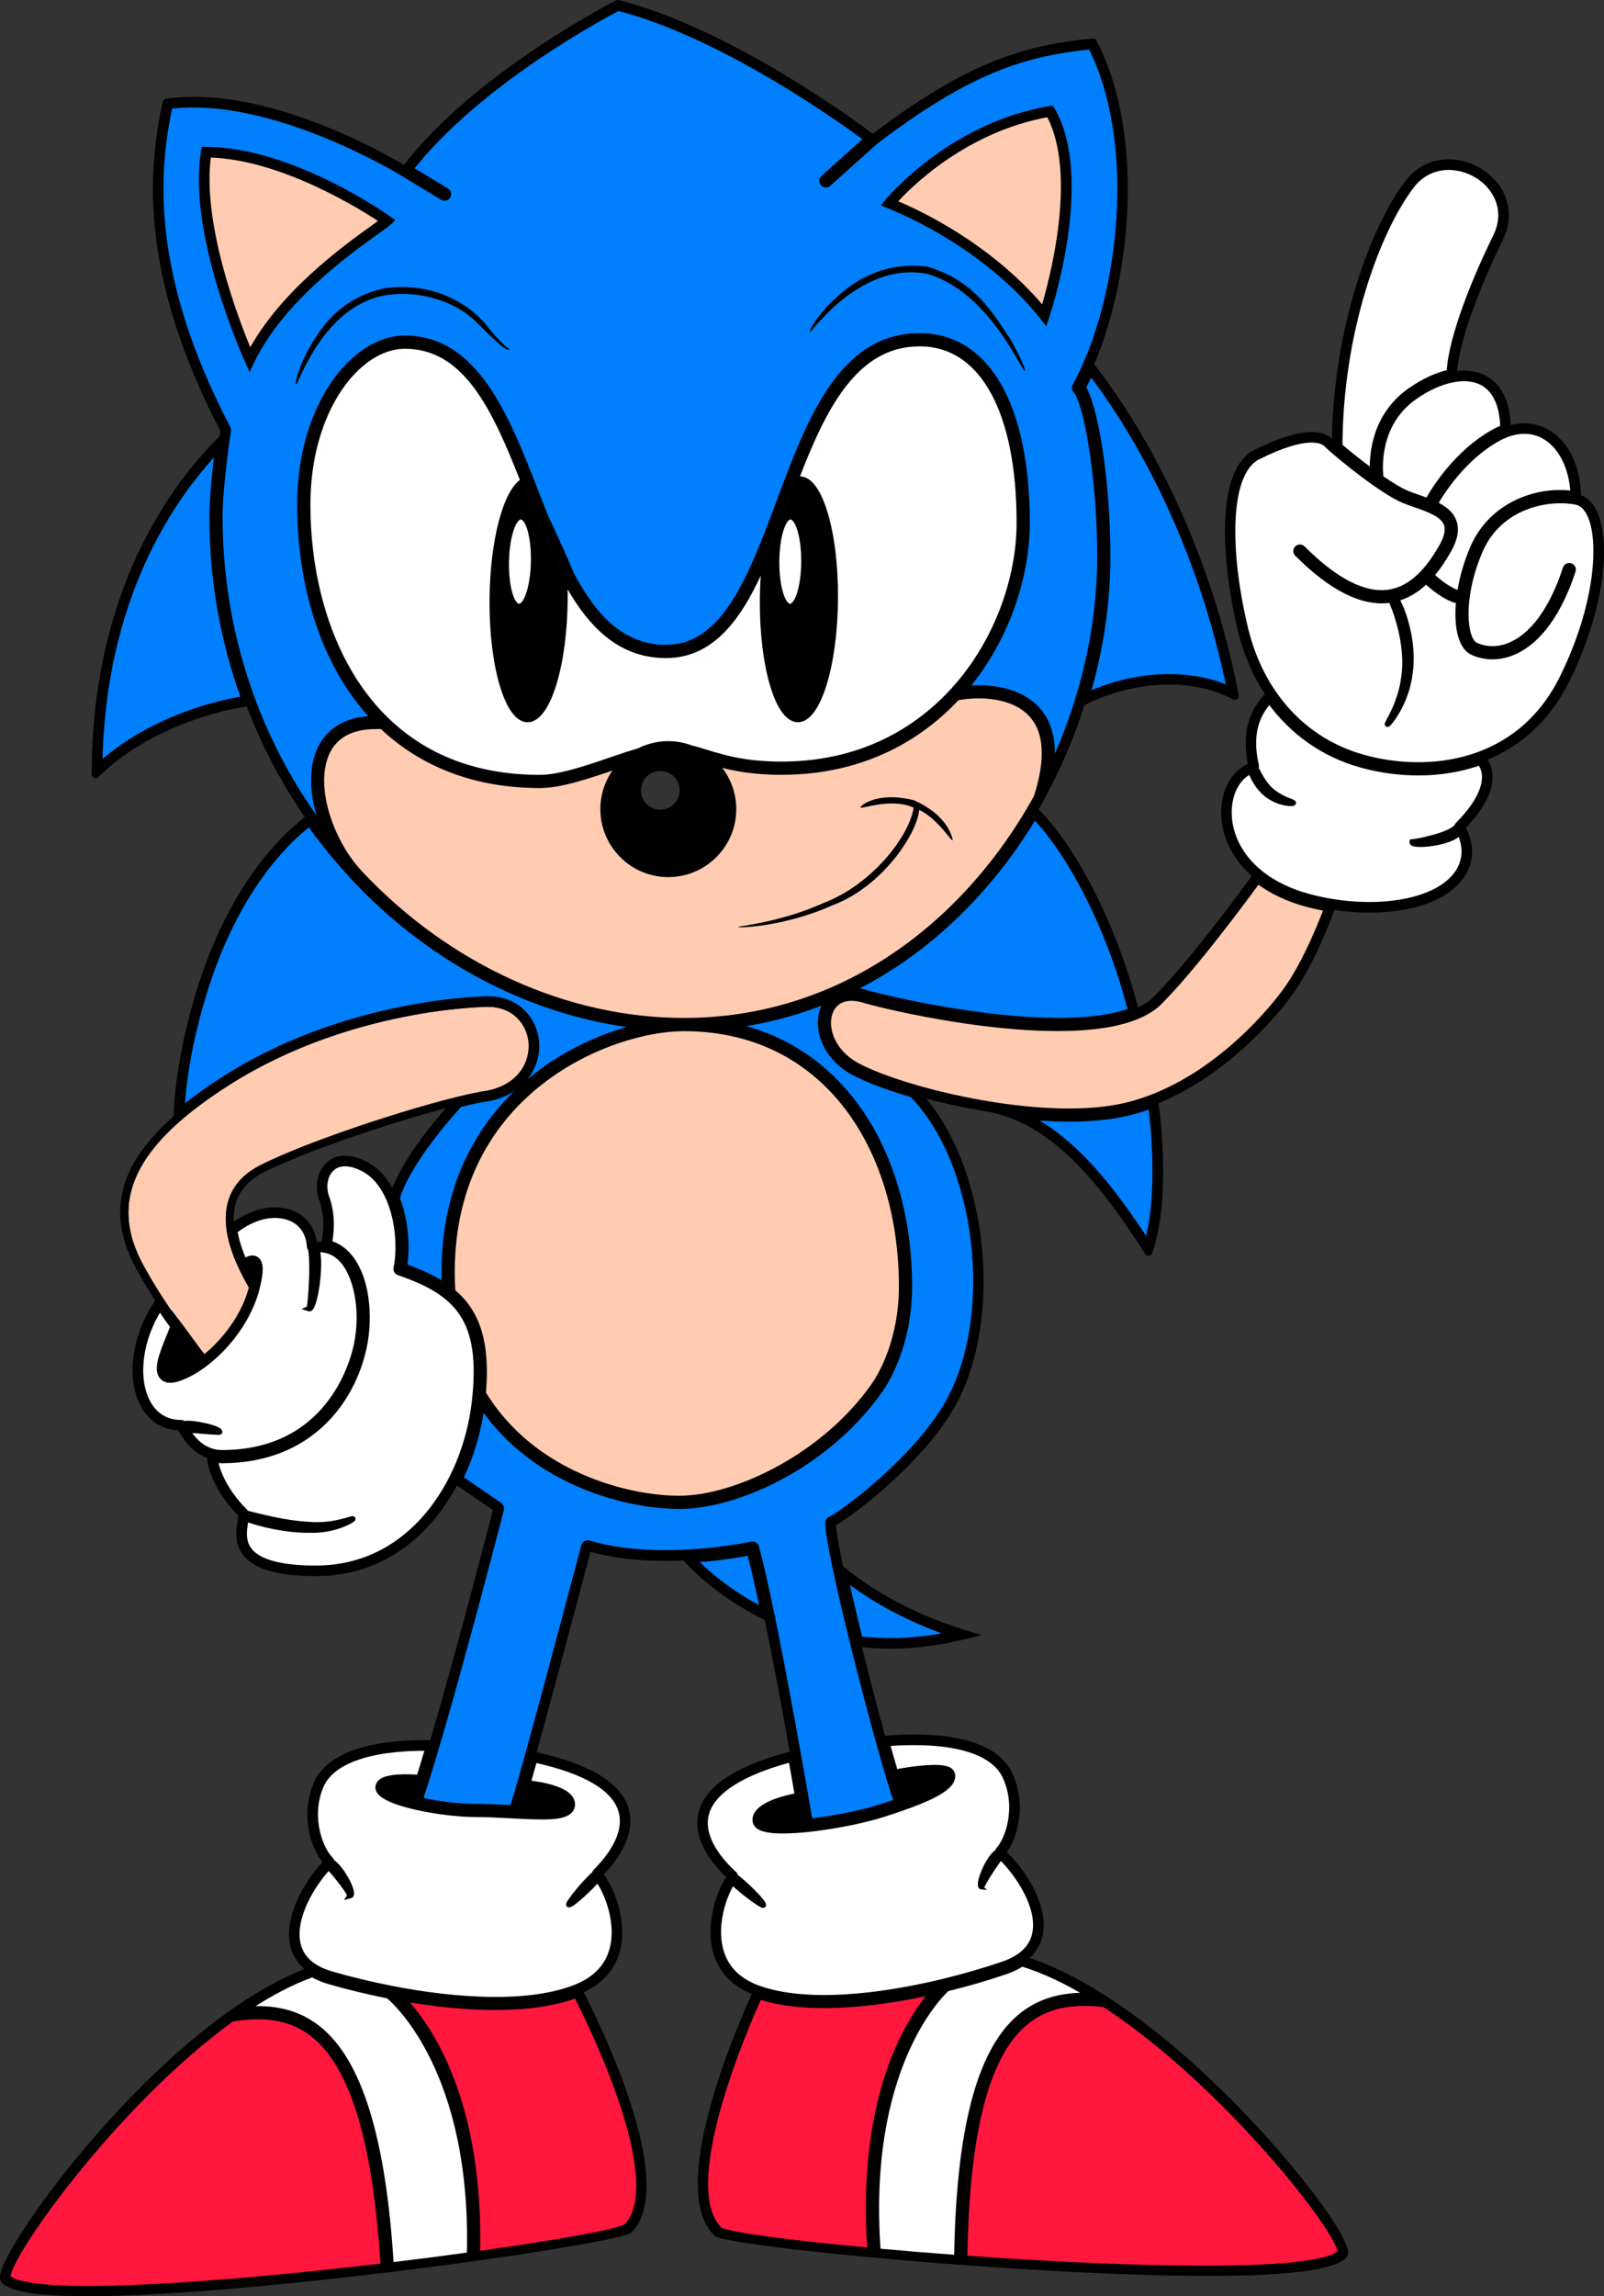 <?xml version="1.0" encoding="UTF-8" standalone="no"?>
<!-- Created with Inkscape (http://www.inkscape.org/) -->
<svg
   xmlns:svg="http://www.w3.org/2000/svg"
   xmlns="http://www.w3.org/2000/svg"
   version="1.0"
   width="379.682"
   height="543.296">
  <rect width="100%" height="100%" fill="#333333" stroke="none"/>
  <defs />
  <path
     d="M 95.83,81.894 C 84.732,81.894 72.849,96.963 72.849,119.399 C 72.849,137.456 78.147,157.334 91.33,170.2 C 91.389,170.244 91.438,170.29 91.487,170.346 C 100.037,178.618 111.87,183.96 127.722,183.96 C 132.404,183.96 138.598,181.85 144.588,179.809 C 146.917,179.016 149.177,178.251 151.289,177.631 C 153.372,176.586 155.71,175.984 158.193,175.984 C 160.07,175.984 161.863,176.338 163.53,176.953 C 164.69,177.241 165.852,177.598 167.088,177.976 C 171.218,179.245 176.358,180.825 184.96,180.825 C 206.407,180.825 219.694,170.436 227.068,161.724 C 235.954,151.215 241.262,136.991 241.262,123.671 C 241.262,97.153 232.455,81.323 217.708,81.323 C 202.23,81.323 194.79,96.82 188.38,113.514 C 188.674,113.406 188.97,113.346 189.272,113.339 C 194.04,113.199 197.829,125.835 197.742,141.554 C 197.654,157.274 193.723,170.129 188.954,170.265 C 184.19,170.4 180.394,157.766 180.487,142.046 C 180.505,138.711 180.699,135.508 181.034,132.525 C 175.605,145.221 169.117,155.078 157.624,155.078 C 147.688,155.078 140.984,149.065 135.739,140.523 C 135.222,139.754 134.494,138.405 133.657,136.729 C 133.729,138.296 133.765,139.906 133.755,141.554 C 133.668,157.274 129.735,170.129 124.967,170.265 C 120.204,170.4 116.408,157.766 116.5,142.046 C 116.579,127.963 119.743,116.186 123.828,113.79 C 117.203,96.93 110.384,81.894 95.83,81.894 z"
     style="fill:#ffffff;stroke:#000000;stroke-width:1.25;stroke-linejoin:miter;marker-start:none;marker-end:none;stroke-miterlimit:79.84" />
  <path
     d="M 54.04,101.885 C 54.02,102.016 52.058,115 52.058,122.246 C 52.058,147.903 59.814,172.436 74.155,192.944 C 74.17,192.964 74.192,192.974 74.207,192.993 C 74.225,193.023 74.23,193.056 74.25,193.085 C 75.08,194.273 75.954,195.429 76.828,196.586 C 74.24,190.178 73.293,183.1 75.48,177.82 C 76.932,174.319 80.383,170.168 88.547,170.019 C 87.18,168.579 85.879,167.045 84.65,165.42 C 75.833,153.715 70.974,137.373 70.974,119.399 C 70.974,95.843 83.825,80.019 95.83,80.019 C 112.705,80.019 119.968,98.686 126.989,116.738 C 127.71,118.586 128.433,120.439 129.168,122.28 C 130.81,125.713 132.824,130.103 135.373,136.079 C 140.639,145.925 147.319,153.203 157.624,153.203 C 171.535,153.203 177.762,136.528 184.353,118.876 C 191.592,99.491 199.077,79.448 217.708,79.448 C 233.63,79.448 243.137,95.981 243.137,123.671 C 243.137,137.411 237.67,152.075 228.518,162.91 C 234.314,162.3 241.467,163.276 245.608,167.91 C 248.543,171.191 249.617,175.83 248.843,181.733 C 256.282,165.976 260.339,148.618 260.339,131.645 C 260.339,112.211 256.932,94.736 254.637,92.441 C 254.34,92.146 254.275,91.694 254.475,91.328 C 265.672,70.795 269.753,33.818 258.164,11.05 C 242.19,12.67 229.192,16.845 207.204,33.55 L 196.125,43.496 C 195.739,43.843 195.147,43.809 194.799,43.423 C 194.455,43.036 194.484,42.446 194.87,42.099 L 205.129,32.895 C 199.744,28.891 171.33,8.366 146.34,1.938 C 143.049,3.645 113.293,19.438 97.222,39.983 L 105.713,45.129 C 106.154,45.398 106.297,45.974 106.028,46.416 C 105.759,46.86 105.183,47.001 104.742,46.733 L 95.344,41.038 C 95.344,41.038 95.344,41.035 95.342,41.035 C 95.339,41.035 95.337,41.035 95.334,41.033 C 95.027,40.84 64.412,22.093 40.222,25.141 C 36.899,40.508 34.929,64.956 53.945,101.309 C 54.038,101.486 54.072,101.689 54.04,101.885 M 248.244,27.045 C 255.874,41.054 248.977,66.611 246.955,73.31 C 238.597,63.098 225.577,53.72 211.569,47.846 C 214.89,44.14 228.208,30.59 248.244,27.045 M 49.368,36.635 C 66.735,37.009 85.998,49.199 90.567,52.26 C 90.009,52.68 89.265,53.213 88.413,53.823 C 81.775,58.576 66.604,69.458 59.168,83.608 C 56.345,76.94 46.94,53.066 49.368,36.635 z"
     style="fill:#007fff;stroke:#000000;stroke-width:1.25;stroke-linejoin:miter;marker-start:none;marker-end:none;stroke-miterlimit:79.84" />
  <path
     d="M 243.185,264.263 C 254.553,269.959 263.53,281.625 271.555,293.978 C 274.753,282.571 273,266.143 272.434,261.701 C 270.457,262.421 268.428,263.031 266.345,263.496 C 259.65,264.985 251.492,265.049 243.185,264.263 z"
     style="fill:#007fff;stroke:#000000;stroke-width:1.25;stroke-linejoin:miter;marker-start:none;marker-end:none;stroke-miterlimit:79.84" />
  <path
     d="M 201.24,234.299 C 202.312,234.263 203.513,234.414 204.847,234.806 C 212.199,236.983 250.534,245.546 267.637,239.125 C 262.16,217.783 252.332,200.761 244.855,193.164 C 234.358,210.676 219.475,225.415 201.24,234.299 z"
     style="fill:#007fff;stroke:#000000;stroke-width:1.25;stroke-linejoin:miter;marker-start:none;marker-end:none;stroke-miterlimit:79.84" />
  <path
     d="M 258.162,88.136 C 257.6,89.365 257.009,90.544 256.404,91.681 C 259.187,95.879 262.214,113.32 262.214,131.645 C 262.214,142.588 260.557,153.686 257.412,164.429 C 268.623,159.263 281.665,158.706 291.013,162.979 C 283.074,124.165 266.115,98.5 258.162,88.136 z"
     style="fill:#007fff;stroke:#000000;stroke-width:1.25;stroke-linejoin:miter;marker-start:none;marker-end:none;stroke-miterlimit:79.84" />
  <path
     d="M 50.183,122.246 C 50.183,117.603 50.944,110.854 51.528,106.348 C 40.469,117.983 24.207,141.729 23.613,180.991 C 33.782,171.753 47.893,166.86 57.747,165.349 C 52.8,151.721 50.183,137.178 50.183,122.246 z"
     style="fill:#007fff;stroke:#000000;stroke-width:1.25;stroke-linejoin:miter;marker-start:none;marker-end:none;stroke-miterlimit:79.84" />
  <path
     d="M 151.594,242.788 C 126.927,240.103 102.883,227.895 84.338,208.371 C 84.333,208.369 84.333,208.369 84.328,208.366 C 84.309,208.346 84.289,208.323 84.27,208.303 C 84.23,208.261 84.189,208.22 84.148,208.179 C 84.089,208.115 84.035,208.046 83.974,207.983 C 83.567,207.559 83.164,207.114 82.77,206.645 C 79.338,202.898 76.145,198.974 73.23,194.88 C 67.708,199.119 55.803,210.61 48.313,235.003 C 45.339,244.693 43.582,253.906 43.049,262.449 C 46.052,259.985 49.514,257.51 53.464,255.01 C 82.583,236.568 115.149,236.353 115.475,236.353 C 122.962,236.353 126.697,241.768 126.999,246.799 C 127.339,252.441 123.467,259.025 114.217,260.141 C 112.749,260.405 110.905,260.813 108.807,261.333 C 107.239,263.034 96.515,274.911 94.015,283.504 C 96.189,288.988 96.423,295.458 95.744,299.603 C 99.389,300.906 102.56,302.338 105.213,304.12 C 105.168,303.114 105.139,302.098 105.139,301.078 C 105.139,263.863 132.278,247.265 151.594,242.788 z"
     style="fill:#007fff;stroke:#000000;stroke-width:1.25;stroke-linejoin:miter;marker-start:none;marker-end:none;stroke-miterlimit:79.84" />
  <path
     d="M 177.447,367.384 C 175.488,367.774 170.515,368.663 164.217,369.083 C 166.599,371.534 172.17,376.666 180.564,380.968 C 179.445,375.611 178.377,370.875 177.447,367.384 z"
     style="fill:#007fff;stroke:#000000;stroke-width:1.25;stroke-linejoin:miter;marker-start:none;marker-end:none;stroke-miterlimit:79.84" />
  <path
     d="M 203.557,387.794 C 210.554,388.609 217.539,388.248 225.265,386.636 C 213.393,382.604 205.037,377.223 200.208,373.506 C 201.148,377.774 202.302,382.686 203.557,387.794 z"
     style="fill:#007fff;stroke:#000000;stroke-width:1.25;stroke-linejoin:miter;marker-start:none;marker-end:none;stroke-miterlimit:79.84" />
  <path
     d="M 179.025,366.041 C 180.105,369.948 181.394,375.709 182.734,382.218 C 182.859,382.408 182.908,382.633 182.869,382.863 C 185.89,397.618 189.14,415.983 190.784,425.455 C 190.784,425.46 190.785,425.465 190.785,425.47 C 190.785,425.47 190.784,425.475 190.785,425.479 C 191.223,428.004 191.543,429.879 191.717,430.895 C 197.017,430.314 203.257,429.171 208.203,427.604 C 209.678,427.135 211.003,426.695 212.219,426.275 C 208.472,415.831 195.982,367.77 195.982,360.309 C 195.982,359.948 196.194,359.615 196.52,359.459 C 199.793,357.93 217.299,344.801 224.609,331.475 C 235.969,310.758 231.633,274.946 215.877,259.004 C 209.944,257.275 205.017,255.395 201.943,253.715 C 195.124,249.993 192.99,243.095 194.868,238.574 C 195.157,237.883 195.564,237.216 196.089,236.619 C 188.953,239.563 181.348,241.621 173.333,242.634 C 184.534,244.98 194.097,250.871 201.382,260.024 C 210.342,271.281 215.275,287.015 215.275,304.334 C 215.275,317.999 209.953,326.631 208.323,328.951 C 195.782,346.783 174.453,356.408 160.754,356.408 C 149.138,356.408 126.74,351.319 114.074,332.618 C 113.338,338.414 111.638,344.318 109.002,349.766 L 118.284,356.119 C 118.608,356.339 118.759,356.744 118.662,357.125 C 118.543,357.589 106.614,404.103 99.565,425.529 L 99.568,425.529 C 99.524,425.66 99.45,425.773 99.363,425.87 C 103.254,426.744 108.069,427.433 112.724,427.433 C 115.437,427.433 118.335,427.589 121.135,427.74 C 121.23,427.745 121.325,427.75 121.42,427.755 C 121.369,427.564 121.362,427.359 121.443,427.159 C 121.843,426.173 123.185,421.495 124.944,415.128 C 124.944,415.123 124.944,415.114 124.944,415.109 C 124.949,415.089 124.958,415.079 124.963,415.064 C 129.893,397.218 138.093,366.188 138.205,365.768 C 138.269,365.519 138.43,365.314 138.654,365.186 C 138.874,365.064 139.138,365.035 139.382,365.109 C 156.028,370.099 177.705,365.421 177.922,365.373 C 178.408,365.265 178.894,365.558 179.025,366.041 z"
     style="fill:#007fff;stroke:#000000;stroke-width:1.25;stroke-linejoin:miter;marker-start:none;marker-end:none;stroke-miterlimit:79.84" />
  <path
     d="M 88.413,53.823 C 89.265,53.213 90.009,52.68 90.567,52.26 C 85.998,49.199 66.735,37.009 49.368,36.635 C 46.94,53.066 56.345,76.94 59.168,83.608 C 66.604,69.458 81.775,58.576 88.413,53.823 z"
     style="fill:#ffccb2;stroke:#000000;stroke-width:1.25;stroke-linejoin:miter;marker-start:none;marker-end:none;stroke-miterlimit:79.84" />
  <path
     d="M 246.955,73.31 C 248.977,66.611 255.874,41.054 248.244,27.045 C 228.208,30.59 214.89,44.14 211.569,47.846 C 225.577,53.72 238.597,63.098 246.955,73.31 z"
     style="fill:#ffccb2;stroke:#000000;stroke-width:1.25;stroke-linejoin:miter;marker-start:none;marker-end:none;stroke-miterlimit:79.84" />
  <path
     d="M 160.754,354.533 C 174.168,354.533 195.054,344.556 206.789,327.873 C 208.339,325.665 213.4,317.453 213.4,304.334 C 213.4,287.44 208.61,272.119 199.914,261.191 C 190.628,249.521 177.478,243.354 161.892,243.354 C 144.699,243.354 107.014,257.89 107.014,301.078 C 107.014,302.591 107.068,304.1 107.165,305.575 C 112.832,310.294 115.454,317.335 114.392,329.649 C 126.34,349.279 149.125,354.533 160.754,354.533 z"
     style="fill:#ffccb2;stroke:#000000;stroke-width:1.25;stroke-linejoin:miter;marker-start:none;marker-end:none;stroke-miterlimit:79.84" />
  <path
     d="M 243.713,191.44 C 243.743,191.309 243.797,191.186 243.884,191.074 C 243.907,191.048 243.938,191.035 243.96,191.01 C 244.435,190.198 244.9,189.378 245.357,188.55 C 245.364,188.525 245.359,188.503 245.364,188.479 C 248.182,179.668 247.793,173.166 244.209,169.16 C 240.022,164.473 232.16,164.033 226.569,165.088 C 218.645,173.574 205.383,182.7 184.96,182.7 C 177.8,182.7 172.978,181.645 169.153,180.551 C 171.932,183.346 173.654,187.198 173.654,191.445 C 173.654,199.97 166.719,206.904 158.193,206.904 C 149.668,206.904 142.732,199.97 142.732,191.445 C 142.732,187.436 144.277,183.791 146.789,181.043 C 146.259,181.22 145.73,181.401 145.193,181.581 C 139.06,183.671 132.717,185.835 127.722,185.835 C 112.8,185.835 100.065,181.03 90.415,171.87 L 88.997,171.88 C 83.005,171.88 79.043,174.119 77.214,178.538 C 74.014,186.26 78.157,198.251 84.145,205.374 C 84.568,205.835 84.97,206.309 85.4,206.768 C 85.467,206.834 85.529,206.909 85.595,206.978 C 106.374,228.906 134.177,241.479 161.892,241.479 C 197.975,241.479 226.797,220.156 243.713,191.44 z"
     style="fill:#ffccb2;stroke:#000000;stroke-width:1.25;stroke-linejoin:miter;marker-start:none;marker-end:none;stroke-miterlimit:79.84" />
  <path
     d="M 305.667,232.388 C 309.753,225.999 313.029,217.61 314.012,214.985 C 312.668,214.736 311.32,214.458 309.973,214.114 C 304.855,212.805 300.852,210.813 297.757,208.456 C 295.017,212.216 282.744,228.866 274.46,237.148 C 273.09,238.52 271.299,239.609 269.217,240.483 C 269.143,240.528 269.069,240.571 268.982,240.595 C 268.967,240.598 268.953,240.593 268.938,240.595 C 251.315,247.724 212.29,238.965 204.314,236.604 C 200.634,235.518 197.752,236.523 196.599,239.294 C 195.042,243.046 196.95,248.853 202.842,252.07 C 205.895,253.735 210.813,255.608 216.73,257.319 C 216.74,257.324 216.75,257.324 216.76,257.329 C 222.132,258.881 228.318,260.303 234.704,261.32 C 234.758,261.323 234.814,261.309 234.87,261.323 C 234.96,261.343 235.047,261.371 235.137,261.391 C 236.599,261.621 238.072,261.826 239.543,262.009 C 248.933,263.174 258.389,263.344 265.94,261.665 C 267.304,261.363 268.648,260.989 269.968,260.566 C 288.057,254.775 301.712,238.566 305.667,232.388 z"
     style="fill:#ffccb2;stroke:#000000;stroke-width:1.25;stroke-linejoin:miter;marker-start:none;marker-end:none;stroke-miterlimit:79.84" />
  <path
     d="M 74.15,481.398 C 69.235,477.501 63.108,476.334 54.9,477.706 C 27.063,497.77 1.159,534.591 1.875,538.888 C 7.453,544.049 52.127,540.714 90.715,536.139 C 88.92,506.725 83.503,488.81 74.15,481.398 z"
     style="fill:#ff173d;stroke:#000000;stroke-width:1.25;stroke-linejoin:miter;marker-start:none;marker-end:none;stroke-miterlimit:79.84" />
  <path
     d="M 95.334,472.873 C 100.93,478.678 113.933,496.241 113.01,533.273 C 131.907,530.64 146.169,528.078 148.22,526.808 C 158.547,516.354 139.333,477.779 136.418,472.1 C 125.774,476.124 109.949,475.43 95.334,472.873 z"
     style="fill:#ff173d;stroke:#000000;stroke-width:1.25;stroke-linejoin:miter;marker-start:none;marker-end:none;stroke-miterlimit:79.84" />
  <path
     d="M 220.788,471.324 C 206.318,474.546 190.559,475.968 179.748,472.443 C 177.099,478.243 159.68,517.666 170.478,527.633 C 172.59,528.805 186.953,530.709 205.949,532.466 C 203.32,495.514 215.48,477.374 220.788,471.324 z"
     style="fill:#ff173d;stroke:#000000;stroke-width:1.25;stroke-linejoin:miter;marker-start:none;marker-end:none;stroke-miterlimit:79.84" />
  <path
     d="M 261.428,474.283 C 253.172,473.291 247.107,474.743 242.378,478.859 C 233.377,486.695 228.792,504.845 228.352,534.303 C 267.097,537.095 311.855,538.37 317.219,532.965 C 317.79,528.698 290.188,493.058 261.428,474.283 z"
     style="fill:#ff173d;stroke:#000000;stroke-width:1.25;stroke-linejoin:miter;marker-start:none;marker-end:none;stroke-miterlimit:79.84" />
  <path
     d="M 339.683,119.233 C 341.692,120.183 343.415,121.423 344.13,123.33 C 344.85,125.254 344.448,127.514 342.893,130.234 C 341.838,132.085 340.5,134.194 338.828,136.118 C 340.588,137.759 343.352,139.898 345.525,140.366 C 346.054,136.84 347.112,133.036 348.723,129.389 C 353.132,119.391 363.928,115.544 372.365,116.784 C 372.092,110.746 369.597,105.664 365.715,103.361 C 362.522,101.465 358.615,101.591 354.717,103.715 C 346.409,108.246 341.197,116.573 339.683,119.233 z"
     style="fill:#ffffff;stroke:#000000;stroke-width:1.25;stroke-linejoin:miter;marker-start:none;marker-end:none;stroke-miterlimit:79.84" />
  <path
     d="M 350.779,90.518 C 346.838,88.476 340.72,89.8 334.807,93.969 C 325.798,100.331 326.604,110.933 326.865,113.049 C 329.204,114.668 331.433,116.043 333.062,116.714 C 333.85,117.039 334.727,117.344 335.652,117.666 C 336.404,117.925 337.178,118.198 337.942,118.491 C 339.404,115.849 344.802,106.988 353.818,102.07 C 354.463,101.719 355.109,101.428 355.754,101.171 C 355.625,95.835 353.923,92.148 350.779,90.518 z"
     style="fill:#ffffff;stroke:#000000;stroke-width:1.25;stroke-linejoin:miter;marker-start:none;marker-end:none;stroke-miterlimit:79.84" />
  <path
     d="M 333.728,92.441 C 336.892,90.205 340.08,88.745 343.054,88.085 C 343.352,81.42 347.407,69.519 354.05,55.918 C 357.085,49.704 354.04,44.216 349.675,41.533 C 345.18,38.774 338.384,38.394 334.077,44.081 C 325.964,54.804 317.239,78.566 317.148,105.523 C 319.084,107.193 321.958,109.501 324.878,111.635 C 324.704,107.516 325.369,98.34 333.728,92.441 z"
     style="fill:#ffffff;stroke:#000000;stroke-width:1.25;stroke-linejoin:miter;marker-start:none;marker-end:none;stroke-miterlimit:79.84" />
  <path
     d="M 51.409,338.864 C 50.007,338.81 46.453,338.501 44.309,338.336 C 45.383,340.216 47.985,343.711 52.542,343.711 C 77.739,343.711 83.479,322.506 84.373,318.258 C 86.013,310.46 84.543,301.961 80.874,298.04 C 79.26,296.316 77.28,295.531 74.995,295.683 C 76.192,298.821 74.509,310.128 73.142,309.664 C 73.188,309.645 73.244,309.376 73.308,308.956 C 73.547,307.303 73.853,303.016 73.823,299.515 C 73.81,298.001 73.735,296.639 73.567,295.716 C 73.564,295.648 73.582,295.594 73.605,295.54 C 73.597,295.531 73.582,295.531 73.572,295.521 C 73.367,295.345 73.249,295.086 73.247,294.818 C 73.244,294.579 73.137,289.003 67.16,287.758 C 61.809,286.644 56.932,290.184 55.58,291.278 C 55.982,293.695 56.814,296.146 57.839,298.455 C 58.608,297.884 59.64,297.386 60.532,297.87 C 61.789,298.558 61.887,300.609 60.857,304.725 C 59.509,310.094 56.394,315.064 52.742,318.926 C 52.558,319.123 52.375,319.313 52.19,319.503 C 48.987,322.745 45.427,325.133 42.302,326.173 C 41.633,326.398 39.602,327.076 38.43,325.821 C 36.909,324.195 38.113,320.845 39.98,316.29 C 40.347,315.396 40.69,314.551 40.93,313.868 C 39.96,312.55 38.928,311.085 37.842,309.449 C 33.169,316.68 31.902,325.811 34.885,331.631 C 36.047,333.893 38.372,336.593 42.862,336.593 C 43.113,336.593 43.339,336.7 43.513,336.866 C 45.557,336.408 52.327,337.994 52.009,338.854 C 51.994,338.868 51.892,338.873 51.745,338.873 C 51.655,338.873 51.545,338.868 51.409,338.864 z"
     style="fill:#ffffff;stroke:#000000;stroke-width:1.25;stroke-linejoin:miter;marker-start:none;marker-end:none;stroke-miterlimit:79.84" />
  <path
     d="M 94.382,301.106 C 93.935,300.955 93.674,300.491 93.769,300.033 C 95.264,292.855 93.357,280.375 85.998,276.568 C 82.922,274.975 80.3,274.921 78.608,276.416 C 76.907,277.919 76.384,280.785 77.342,283.383 C 78.953,287.753 78.342,292.22 77.957,294.12 C 79.553,294.564 81.005,295.438 82.244,296.761 C 87.05,301.893 87.668,311.705 86.208,318.644 C 83.467,331.666 73.183,345.586 52.542,345.586 C 51.984,345.586 51.46,345.533 50.949,345.455 C 51.387,348.078 53.198,352.804 58.047,357.653 C 58.157,357.765 58.225,357.906 58.269,358.053 C 58.43,358.058 58.605,358.083 58.794,358.131 C 61.203,358.711 67.35,360.411 73.015,360.689 C 78.753,361.246 83.408,359.151 83.53,359.361 C 83.723,359.528 79.392,362.179 73.625,362.046 C 67.967,362.164 61.638,360.645 58.562,359.479 C 58.43,359.425 58.338,359.371 58.23,359.323 C 58.195,359.551 58.162,359.786 58.118,360.045 C 57.79,362.051 57.337,364.805 59.204,367.003 C 61.482,369.689 66.717,371.046 74.753,371.046 C 97.302,371.046 110.004,350.811 112.265,332.008 C 114.675,311.959 108.134,305.873 94.382,301.106 z"
     style="fill:#ffffff;stroke:#000000;stroke-width:1.25;stroke-linejoin:miter;marker-start:none;marker-end:none;stroke-miterlimit:79.84" />
  <path
     d="M 91.917,472.238 C 86.95,471.26 82.19,470.094 77.91,468.849 C 76.407,468.414 75.1,467.848 73.948,467.184 C 68.777,469.039 63.477,471.895 58.208,475.411 C 65.208,474.835 70.72,476.285 75.315,479.928 C 85.095,487.676 90.742,506.006 92.58,535.919 C 99.03,535.143 105.28,534.336 111.13,533.531 C 112.29,490.435 93.853,473.854 91.917,472.238 z"
     style="fill:#ffffff;stroke:#000000;stroke-width:1.25;stroke-linejoin:miter;marker-start:none;marker-end:none;stroke-miterlimit:79.84" />
  <path
     d="M 99.187,420.553 C 99.865,418.385 100.574,416.051 101.302,413.609 C 87.35,413.541 78.347,416.759 75.908,422.74 C 72.869,430.196 75.944,437.628 78.264,439.948 C 78.425,440.109 78.513,440.323 78.528,440.548 C 80.529,441.446 84.35,448.209 82.834,448.585 C 83.074,448.214 79.64,443.614 77.78,441.783 C 73.969,445.836 68.987,453.936 70.588,460.186 C 71.43,463.473 74.069,465.783 78.435,467.051 C 82.705,468.291 87.453,469.459 92.402,470.43 C 92.473,470.435 92.539,470.45 92.605,470.475 C 108.088,473.498 125.5,474.605 136.52,470.079 C 141.32,468.106 144.212,464.835 145.109,460.353 C 146.399,453.926 143.288,447.046 141.467,444.664 C 139.909,446.603 135.039,451.065 134.632,450.655 C 134.335,450.363 138.807,444.854 140.759,443.345 C 140.784,443.145 140.859,442.95 141.013,442.799 C 143.967,439.845 148.674,434.044 146.999,428.424 C 145.403,423.068 138.508,419.029 126.533,416.408 C 125.974,418.429 125.457,420.274 125.003,421.861 C 128.198,422.213 135.49,423.404 135.49,426.944 C 135.49,427.56 135.249,428.116 134.793,428.551 C 133.077,430.176 128.444,430.01 121.035,429.61 C 118.259,429.459 115.388,429.308 112.724,429.308 C 104.768,429.308 89.48,426.626 89.48,422.96 C 89.48,422.458 89.69,421.998 90.085,421.636 C 91.674,420.186 96.779,420.376 99.187,420.553 z"
     style="fill:#ffffff;stroke:#000000;stroke-width:1.25;stroke-linejoin:miter;marker-start:none;marker-end:none;stroke-miterlimit:79.84" />
  <path
     d="M 241.145,477.443 C 245.567,473.595 251.005,471.89 258.018,472.145 C 252.598,468.873 247.175,466.265 241.927,464.649 C 240.808,465.368 239.529,465.993 238.044,466.5 C 233.815,467.945 229.099,469.333 224.172,470.538 C 222.329,472.223 204.694,489.62 207.839,532.638 C 213.718,533.175 220.003,533.693 226.477,534.166 C 226.938,504.205 231.733,485.635 241.145,477.443 z"
     style="fill:#ffffff;stroke:#000000;stroke-width:1.25;stroke-linejoin:miter;marker-start:none;marker-end:none;stroke-miterlimit:79.84" />
  <path
     d="M 173.81,443.38 C 174.004,443.555 174.104,443.795 174.114,444.034 C 175.925,445.225 181.097,450.328 180.688,450.778 C 180.422,451.07 175.313,447.32 173.405,445.319 C 171.689,447.838 168.953,454.791 170.525,461.104 C 171.628,465.543 174.665,468.678 179.553,470.426 C 190.759,474.435 208.088,472.53 223.403,468.805 C 223.464,468.78 223.523,468.765 223.584,468.756 C 228.503,467.555 233.215,466.168 237.439,464.723 C 241.74,463.253 244.27,460.826 244.958,457.51 C 246.282,451.163 240.869,443.253 236.868,439.395 C 235.357,441.216 232.229,446.226 232.404,446.47 C 231.145,446.378 233.858,439.439 236.138,438.165 C 236.159,437.979 236.223,437.794 236.359,437.643 C 238.572,435.216 241.299,427.653 237.922,420.348 C 235.065,414.171 225.16,411.413 210.003,412.52 C 210.69,414.996 211.345,417.276 211.943,419.283 C 214.829,418.741 222.939,417.394 224.87,418.916 C 225.247,419.215 225.467,419.625 225.485,420.074 C 225.618,422.926 220.93,425.538 208.769,429.39 C 200.962,431.861 183.293,434.751 179.64,432.203 C 178.943,431.715 178.772,431.119 178.753,430.699 C 178.587,427.13 185.798,425.406 188.774,424.85 C 188.354,422.433 187.844,419.528 187.27,416.295 C 175.469,419.43 168.518,423.908 167.17,429.279 C 165.744,434.976 170.718,440.558 173.81,443.38 z"
     style="fill:#ffffff;stroke:#000000;stroke-width:1.25;stroke-linejoin:miter;marker-start:none;marker-end:none;stroke-miterlimit:79.84" />
  <path
     d="M 322.14,180.984 C 313.234,178.491 305.823,173.208 300.505,165.833 C 298.042,168.545 295.475,173.01 297.368,181.118 C 297.419,181.333 297.38,181.548 297.29,181.738 C 297.293,181.738 297.295,181.738 297.297,181.74 C 297.888,182.836 299.133,185.761 301.413,187.436 C 303.597,189.201 306.189,189.695 306.148,189.975 C 306.184,190.2 303.543,190.298 300.923,188.709 C 298.325,187.25 296.545,184.211 296.108,182.465 C 292.844,183.901 290.788,187.925 290.94,192.734 C 291.157,199.836 296.394,208.706 310.437,212.298 C 323.835,215.725 337.785,213.989 343.605,208.169 C 348.132,203.643 346.409,198.818 345.485,196.99 C 343.342,199.648 334.077,200.415 334.255,199.248 C 334.375,199.243 342.915,197.866 344.819,195.581 C 344.848,195.561 344.88,195.564 344.914,195.556 C 344.944,195.369 345.022,195.185 345.168,195.044 C 348.408,191.801 350.485,188.604 351.179,185.795 C 351.707,183.643 351.397,181.806 350.295,180.444 C 340.887,183.779 330.598,183.351 322.14,180.984 z"
     style="fill:#ffffff;stroke:#000000;stroke-width:1.25;stroke-linejoin:miter;marker-start:none;marker-end:none;stroke-miterlimit:79.84" />
  <path
     d="M 376.279,121.709 C 375.475,120.054 374.422,119.076 373.137,118.811 C 366.873,117.505 355.165,119.429 350.437,130.146 C 348.689,134.109 347.693,137.974 347.258,141.366 C 347.258,141.376 347.263,141.389 347.263,141.401 C 347.263,141.474 347.239,141.538 347.224,141.609 C 346.514,147.465 347.517,151.84 349.34,152.664 C 351.902,153.823 354.85,153.784 357.642,152.554 C 361.374,150.913 366.643,146.44 370.564,134.478 C 370.725,133.984 371.254,133.715 371.745,133.876 C 372.239,134.038 372.507,134.568 372.347,135.059 C 368.21,147.68 362.478,152.473 358.395,154.27 C 355.109,155.718 351.62,155.751 348.569,154.373 C 345.779,153.11 344.699,148.233 345.29,142.221 C 342.337,141.65 339.06,138.896 337.552,137.49 C 335.58,139.424 333.195,141.015 330.319,141.729 C 330.49,141.781 330.649,141.891 330.744,142.06 C 332.278,144.66 334.855,152.351 333.743,159.448 C 332.869,166.621 328.528,171.604 328.415,171.391 C 328.149,171.26 331.597,166.538 332.329,160.039 C 333.269,153.569 331.069,146.284 329.607,142.826 C 329.412,142.363 329.473,142.048 329.643,141.87 C 329.382,141.921 329.123,141.978 328.855,142.016 C 322.503,142.866 315.163,139.179 307.043,131.054 C 306.677,130.688 306.677,130.098 307.043,129.731 C 307.409,129.365 308,129.365 308.367,129.731 C 316.054,137.416 322.864,140.925 328.605,140.156 C 331.984,139.704 334.688,137.818 336.848,135.513 C 336.853,135.508 336.853,135.503 336.858,135.498 C 336.86,135.495 336.863,135.495 336.868,135.493 C 338.703,133.525 340.149,131.26 341.267,129.301 C 342.507,127.129 342.883,125.341 342.375,123.989 C 341.512,121.681 338.074,120.488 335.039,119.436 C 334.084,119.106 333.185,118.794 332.348,118.448 C 330.485,117.68 328.02,116.148 325.488,114.375 C 325.472,114.365 325.457,114.355 325.442,114.345 C 321.699,111.724 317.839,108.599 315.574,106.625 C 315.559,106.614 315.547,106.606 315.534,106.591 C 314.819,105.966 314.25,105.449 313.918,105.116 C 313.125,104.326 309.622,102.201 297.81,108.105 C 289.9,112.063 290.739,132.036 294.865,148.92 C 298.615,164.255 308.74,175.283 322.644,179.178 C 337.918,183.454 359.402,181.155 369.68,160.6 C 378.069,143.818 379.343,128.036 376.279,121.709 z"
     style="fill:#ffffff;stroke:#000000;stroke-width:1.25;stroke-linejoin:miter;marker-start:none;marker-end:none;stroke-miterlimit:79.84" />
  <path
     d="M 119.853,133.189 C 119.788,139.036 121.184,143.636 122.964,143.471 C 124.744,143.299 126.233,138.426 126.299,132.578 C 126.359,126.734 124.96,122.129 123.183,122.295 C 121.409,122.464 119.914,127.345 119.853,133.189 z"
     style="fill:#ffffff;stroke:#000000;stroke-width:1.25;stroke-linejoin:miter;marker-start:none;marker-end:none;stroke-miterlimit:79.84" />
  <path
     d="M 187.115,143.471 C 188.893,143.274 190.305,138.376 190.28,132.529 C 190.257,126.684 188.785,122.101 187.012,122.295 C 185.239,122.49 183.819,127.393 183.848,133.238 C 183.87,139.084 185.339,143.661 187.115,143.471 z"
     style="fill:#ffffff;stroke:#000000;stroke-width:1.25;stroke-linejoin:miter;marker-start:none;marker-end:none;stroke-miterlimit:79.84" />
  <path
     d="M 34.002,299.486 C 25.544,284.139 31.858,270.913 54.468,256.591 C 83.132,238.438 115.157,238.228 115.475,238.228 C 121.75,238.228 124.875,242.729 125.129,246.911 C 125.427,251.865 122.083,257.304 113.884,258.295 C 102.134,260.403 73.552,269.594 61.512,275.751 C 57.56,277.776 55.027,280.648 53.987,284.29 C 52.939,287.941 53.41,292.294 55.323,297.268 L 55.283,297.215 C 55.283,297.215 55.419,297.586 55.693,298.239 C 55.709,298.279 55.728,298.32 55.745,298.361 C 55.972,298.895 56.284,299.596 56.685,300.433 C 56.72,300.506 56.747,300.575 56.782,300.648 L 56.785,300.644 C 57.338,301.783 58.049,303.151 58.922,304.655 C 57.162,311.194 52.452,317.308 47.578,321.075 C 47.03,320.096 42.753,312.505 40.292,309.703 C 38.323,306.833 36.174,303.43 34.002,299.486 z"
     style="fill:#ffccb2;stroke:none;stroke-width:1;stroke-linejoin:miter;marker-start:none;marker-end:none;stroke-miterlimit:79.84" />
  <path
     d="M 89.504,55.349 C 91.194,54.14 92.309,53.34 92.79,52.859 L 93.572,52.078 L 92.673,51.435 C 91.722,50.751 69.128,34.741 48.559,34.741 L 47.77,34.741 L 47.634,35.518 C 44.209,55.229 57.668,84.931 58.244,86.186 L 59.084,88.028 L 59.944,86.196 C 66.779,71.616 82.703,60.215 89.504,55.349 M 59.168,83.608 C 56.345,76.94 46.94,53.066 49.368,36.635 C 66.735,37.009 85.998,49.199 90.567,52.26 C 90.009,52.68 89.265,53.213 88.413,53.823 C 81.775,58.576 66.604,69.458 59.168,83.608 z"
     style="fill:#000000;stroke:none;stroke-width:1;stroke-linejoin:miter;marker-start:none;marker-end:none;stroke-miterlimit:79.84" />
  <path
     d="M 246.582,75.835 L 247.649,77.219 L 248.21,75.561 C 248.669,74.209 259.343,42.216 249.558,25.523 L 249.23,24.965 L 248.597,25.073 C 224.317,29.073 209.435,47.441 209.287,47.624 L 208.503,48.608 L 209.67,49.076 C 224.465,55.049 238.264,65.049 246.582,75.835 M 248.244,27.045 C 255.874,41.054 248.977,66.611 246.955,73.31 C 238.597,63.098 225.577,53.72 211.569,47.846 C 214.89,44.14 228.208,30.59 248.244,27.045 z"
     style="fill:#000000;stroke:none;stroke-width:1;stroke-linejoin:miter;marker-start:none;marker-end:none;stroke-miterlimit:79.84" />
  <path
     d="M 92.078,69.741 C 99.319,68.75 107.575,71.309 112.224,75.698 C 116.692,80.073 120.178,83.664 120.603,82.549 C 120.422,82.666 118.552,81.271 114.953,76.714 C 111.443,72.47 103.318,66.711 91.494,68.125 C 79.548,70.425 74.96,79.194 72.56,83.499 C 70.208,88.308 69.827,90.823 70.09,90.894 C 70.359,91.868 76.325,71.753 92.078,69.741 z"
     style="fill:#000000;stroke:none;stroke-width:1;stroke-linejoin:miter;marker-start:none;marker-end:none;stroke-miterlimit:79.84" />
  <path
     d="M 219.473,64.804 C 234.368,69.04 242.18,88.633 242.59,87.744 C 242.78,87.664 241.878,84.909 238.953,79.926 C 235.8,75.495 231.377,66.504 219.458,63.081 C 207.132,61.611 199.827,68.481 196.202,72.041 C 192.465,76.061 191.467,78.496 191.697,78.618 C 191.453,79.468 203.435,61.655 219.473,64.804 z"
     style="fill:#000000;stroke:none;stroke-width:1;stroke-linejoin:miter;marker-start:none;marker-end:none;stroke-miterlimit:79.84" />
  <path
     d="M 216.282,189.321 C 207.009,187.094 203.342,191.01 203.702,191.059 C 203.855,191.538 210.559,188.791 215.882,190.933 C 216.077,190.989 216.072,191.018 216.262,191.086 C 216.15,191.279 216.23,191.568 216.118,191.873 C 214.673,198.484 206.189,209.281 195.229,213.533 C 184.717,218.305 174.653,219.109 174.714,219.316 C 174.673,219.631 185.772,219.273 197.029,214.209 C 208.909,209.79 216.973,197.29 217.542,191.883 C 217.568,191.791 217.585,191.704 217.6,191.619 C 222.14,193.879 225.119,199.091 225.5,198.794 C 225.567,199.106 225.09,193.193 216.282,189.321 z"
     style="fill:#000000;stroke:none;stroke-width:1;stroke-linejoin:miter;marker-start:none;marker-end:none;stroke-miterlimit:79.84" />
  <path
     d="M 116.5,142.046 C 116.408,157.766 120.204,170.4 124.967,170.265 C 129.735,170.129 133.668,157.274 133.755,141.554 C 133.765,139.906 133.729,138.296 133.657,136.729 C 130.798,131 126.608,121.239 124.69,115.994 C 124.403,115.256 124.115,114.521 123.828,113.79 C 119.743,116.186 116.579,127.963 116.5,142.046 M 126.299,132.578 C 126.233,138.426 124.744,143.299 122.964,143.471 C 121.184,143.636 119.788,139.036 119.853,133.189 C 119.914,127.345 121.409,122.464 123.183,122.295 C 124.96,122.129 126.359,126.734 126.299,132.578 z"
     style="fill:#000000;stroke:none;stroke-width:1;stroke-linejoin:miter;marker-start:none;marker-end:none;stroke-miterlimit:79.84" />
  <path
     d="M 188.954,170.265 C 193.723,170.129 197.654,157.274 197.742,141.554 C 197.829,125.835 194.04,113.199 189.272,113.339 C 188.97,113.346 188.674,113.406 188.38,113.514 C 187.833,114.939 187.293,116.373 186.755,117.808 C 185.592,121.029 183.348,126.964 181.062,132.463 C 181.053,132.484 181.044,132.504 181.034,132.525 C 180.699,135.508 180.505,138.711 180.487,142.046 C 180.394,157.766 184.19,170.4 188.954,170.265 M 187.012,122.295 C 188.785,122.101 190.257,126.684 190.28,132.529 C 190.305,138.376 188.893,143.274 187.115,143.471 C 185.339,143.661 183.87,139.084 183.848,133.238 C 183.819,127.393 185.239,122.49 187.012,122.295 z"
     style="fill:#000000;stroke:none;stroke-width:1;stroke-linejoin:miter;marker-start:none;marker-end:none;stroke-miterlimit:79.84" />
  <path
     d="M 377.967,120.894 C 377.053,119.009 375.779,117.744 374.25,117.188 C 374.069,110.219 371.272,104.478 366.672,101.748 C 363.953,100.136 360.833,99.76 357.622,100.571 C 357.307,93.33 354.24,90.2 351.64,88.853 C 349.714,87.854 347.427,87.511 344.944,87.778 C 345.375,81.353 349.427,69.663 355.734,56.743 C 359.284,49.473 355.742,43.061 350.657,39.936 C 345.467,36.748 337.595,36.328 332.583,42.954 C 324.458,53.689 315.733,77.144 315.29,103.838 C 315.275,103.825 315.257,103.806 315.242,103.794 C 312.449,101 305.959,101.936 296.973,106.43 C 286.828,111.504 289.729,135.805 293.044,149.365 C 294.399,154.906 296.572,159.895 299.417,164.238 C 297.48,166.24 293.442,171.196 295.383,180.738 C 291.402,182.47 288.892,187.193 289.065,192.793 C 289.209,197.495 291.338,202.885 296.304,207.27 C 293.708,210.833 281.387,227.573 273.137,235.825 C 272.127,236.835 270.847,237.67 269.378,238.384 C 263.753,216.645 253.635,199.281 245.989,191.635 C 245.94,191.586 245.884,191.543 245.833,191.494 C 250.334,183.704 253.982,175.398 256.679,166.835 C 256.697,166.829 256.714,166.831 256.73,166.821 C 268.444,160.889 282.563,160.356 291.863,165.498 C 292.183,165.674 292.575,165.649 292.869,165.434 C 293.162,165.219 293.308,164.854 293.237,164.496 C 285.188,123.176 266.882,96.243 259.018,86.181 C 268.244,64.394 270.677,30.791 259.545,9.614 C 259.368,9.278 259.007,9.081 258.625,9.116 C 242.14,10.713 228.918,14.8 206.604,31.658 C 202.209,28.364 172.503,6.604 146.463,0.029 C 146.243,-0.027 146.013,8.84888e-05 145.81,0.1 C 145.48,0.269 112.775,16.924 95.608,39.004 C 90.7,36.079 62.517,20.044 39.314,23.359 C 38.928,23.415 38.615,23.704 38.533,24.084 C 35.07,39.653 32.732,64.648 52.143,101.901 C 52.102,102.183 52.034,102.636 51.95,103.238 C 40.544,114.536 21.709,139.775 21.709,183.188 C 21.709,183.566 21.935,183.909 22.288,184.053 C 22.639,184.199 23.039,184.119 23.308,183.85 C 33.997,173.159 50.044,168.389 58.408,167.144 C 61.924,176.376 66.528,185.166 72.16,193.335 C 66.502,197.661 54.194,209.458 46.52,234.453 C 43.293,244.96 41.467,254.941 41.077,264.125 C 27.819,275.825 25.168,287.343 32.355,300.394 C 33.845,303.094 35.319,305.54 36.73,307.745 C 31.253,315.724 29.793,325.806 33.218,332.486 C 35.098,336.149 38.29,338.224 42.242,338.429 C 42.918,339.82 45.022,343.478 48.997,344.953 C 49.248,347.755 51.023,353.131 56.418,358.663 C 56.387,358.966 56.335,359.318 56.267,359.743 C 55.9,361.979 55.347,365.358 57.775,368.219 C 60.464,371.383 66.018,372.921 74.753,372.921 C 90.562,372.921 101.748,363.526 108.147,351.456 L 116.682,357.296 C 115.5,361.885 108.113,390.445 101.853,411.729 C 82.565,411.515 76.145,417.194 74.172,422.033 C 71.135,429.479 73.528,437.125 76.33,440.586 C 72.112,445.109 66.98,453.673 68.772,460.655 C 69.309,462.745 70.432,464.489 72.094,465.895 C 66.12,468.204 60.027,471.729 54.035,476.001 C 53.977,476.036 53.928,476.07 53.877,476.114 C 26.779,495.499 1.848,530.23 0.114,537.95 C 0.032,538.321 -0.222,539.459 0.467,540.148 C 2.585,542.266 9.235,543.296 20.795,543.296 C 38.65,543.296 66.499,540.729 91.74,537.666 C 91.745,537.666 91.748,537.666 91.75,537.666 C 91.76,537.666 91.765,537.663 91.773,537.663 C 121.717,534.029 147.98,529.708 149.517,528.17 C 160.882,516.803 141.52,477.886 138.159,471.378 C 143.01,469.118 145.984,465.548 146.95,460.724 C 148.293,454.029 145.285,446.52 142.937,443.498 C 148.105,438.086 150.188,432.564 148.797,427.886 C 146.994,421.846 139.665,417.384 127.034,414.6 C 131.518,398.341 138.357,372.515 139.773,367.164 C 147.038,369.18 154.988,369.518 161.777,369.22 C 163.249,370.895 169.773,377.843 181.047,383.301 C 183.098,393.326 185.254,405.01 186.94,414.444 C 174.172,417.809 166.902,422.643 165.354,428.824 C 164.163,433.565 166.499,438.99 171.917,444.166 C 169.712,447.296 167.053,454.933 168.703,461.559 C 169.895,466.334 173.025,469.761 177.975,471.798 C 174.919,478.453 157.37,518.224 169.245,529.054 C 170.852,530.514 197.288,533.624 227.363,535.875 C 227.37,535.875 227.378,535.88 227.385,535.88 C 227.39,535.88 227.395,535.875 227.4,535.875 C 252.754,537.77 280.69,539.059 298.528,538.239 C 310.075,537.701 316.672,536.368 318.692,534.151 C 319.348,533.429 319.04,532.31 318.94,531.939 C 316.855,524.308 290.357,490.773 262.395,472.653 C 262.342,472.609 262.283,472.569 262.219,472.54 C 256.038,468.551 249.79,465.309 243.72,463.278 C 245.317,461.798 246.358,460.006 246.794,457.891 C 248.264,450.836 242.747,442.515 238.323,438.194 C 240.962,434.605 242.995,426.856 239.622,419.561 C 237.332,414.6 230.224,409.073 209.492,410.675 C 207.742,404.313 205.81,396.9 204.03,389.723 C 212.014,390.568 219.995,389.933 229.035,387.706 L 232.36,386.885 L 229.082,385.895 C 214.002,381.354 204.189,374.435 199.578,370.606 C 198.625,366.1 198,362.623 197.883,360.86 C 202.409,358.321 218.96,345.675 226.253,332.374 C 237.449,311.964 233.815,277.303 219.245,259.936 C 223.958,261.184 229.148,262.304 234.47,263.151 C 234.475,263.154 234.48,263.156 234.484,263.159 C 249.847,266.379 261.145,281.17 271.067,296.674 C 271.259,296.976 271.609,297.143 271.965,297.098 C 272.322,297.059 272.624,296.815 272.742,296.478 C 277.058,284.139 274.783,265.029 274.235,261.005 C 291.003,254.184 303.457,239.316 307.244,233.398 C 311.674,226.476 315.07,217.559 315.895,215.303 C 328.039,217.126 339.455,214.965 344.929,209.491 C 350.495,203.925 348.029,197.826 346.989,195.846 C 353.933,188.656 354.309,183.031 352.107,179.75 C 359.737,176.606 366.655,170.84 371.355,161.435 C 380.109,143.933 381.307,127.793 377.967,120.894 M 365.715,103.361 C 369.597,105.664 372.092,110.746 372.365,116.784 C 363.928,115.544 353.132,119.391 348.723,129.389 C 347.112,133.036 346.054,136.84 345.525,140.366 C 343.352,139.898 340.588,137.759 338.828,136.118 C 340.5,134.194 341.838,132.085 342.893,130.234 C 344.448,127.514 344.85,125.254 344.13,123.33 C 343.415,121.423 341.692,120.183 339.683,119.233 C 341.197,116.573 346.409,108.246 354.717,103.715 C 358.615,101.591 362.522,101.465 365.715,103.361 M 350.779,90.518 C 353.923,92.148 355.625,95.835 355.754,101.171 C 355.109,101.428 354.463,101.719 353.818,102.07 C 344.802,106.988 339.404,115.849 337.942,118.491 C 337.178,118.198 336.404,117.925 335.652,117.666 C 334.727,117.344 333.85,117.039 333.062,116.714 C 331.433,116.043 329.204,114.668 326.865,113.049 C 326.604,110.933 325.798,100.331 334.807,93.969 C 340.72,89.8 346.838,88.476 350.779,90.518 M 334.077,44.081 C 338.384,38.394 345.18,38.774 349.675,41.533 C 354.04,44.216 357.085,49.704 354.05,55.918 C 347.407,69.519 343.352,81.42 343.054,88.085 C 340.08,88.745 336.892,90.205 333.728,92.441 C 325.369,98.34 324.704,107.516 324.878,111.635 C 321.958,109.501 319.084,107.193 317.148,105.523 C 317.239,78.566 325.964,54.804 334.077,44.081 M 267.637,239.125 C 250.534,245.546 212.199,236.983 204.847,234.806 C 203.513,234.414 202.312,234.263 201.24,234.299 C 219.475,225.415 234.358,210.676 244.855,193.164 C 252.332,200.761 262.16,217.783 267.637,239.125 M 245.364,188.479 C 245.359,188.503 245.364,188.525 245.357,188.55 C 244.9,189.378 244.435,190.198 243.96,191.01 C 243.938,191.035 243.907,191.048 243.884,191.074 C 243.797,191.186 243.743,191.309 243.713,191.44 C 226.797,220.156 197.975,241.479 161.892,241.479 C 134.177,241.479 106.374,228.906 85.595,206.978 C 85.529,206.909 85.467,206.834 85.4,206.768 C 84.97,206.309 84.568,205.835 84.145,205.374 C 78.157,198.251 74.014,186.26 77.214,178.538 C 79.043,174.119 83.005,171.88 88.997,171.88 L 90.415,171.87 C 100.065,181.03 112.8,185.835 127.722,185.835 C 132.717,185.835 139.06,183.671 145.193,181.581 C 145.73,181.401 146.259,181.22 146.789,181.043 C 144.277,183.791 142.732,187.436 142.732,191.445 C 142.732,199.97 149.668,206.904 158.193,206.904 C 166.719,206.904 173.654,199.97 173.654,191.445 C 173.654,187.198 171.932,183.346 169.153,180.551 C 172.978,181.645 177.8,182.7 184.96,182.7 C 205.383,182.7 218.645,173.574 226.569,165.088 C 232.16,164.033 240.022,164.473 244.209,169.16 C 247.793,173.166 248.182,179.668 245.364,188.479 M 107.165,305.575 C 107.068,304.1 107.014,302.591 107.014,301.078 C 107.014,257.89 144.699,243.354 161.892,243.354 C 177.478,243.354 190.628,249.521 199.914,261.191 C 208.61,272.119 213.4,287.44 213.4,304.334 C 213.4,317.453 208.339,325.665 206.789,327.873 C 195.054,344.556 174.168,354.533 160.754,354.533 C 149.125,354.533 126.34,349.279 114.392,329.649 C 115.454,317.335 112.832,310.294 107.165,305.575 M 158.193,175.984 C 155.71,175.984 153.372,176.586 151.289,177.631 C 149.177,178.251 146.917,179.016 144.588,179.809 C 138.598,181.85 132.404,183.96 127.722,183.96 C 111.87,183.96 100.037,178.618 91.487,170.346 C 91.438,170.29 91.389,170.244 91.33,170.2 C 78.147,157.334 72.849,137.456 72.849,119.399 C 72.849,96.963 84.732,81.894 95.83,81.894 C 111.015,81.894 117.78,98.261 124.69,115.994 C 127.169,122.774 133.454,137.131 135.739,140.523 C 140.984,149.065 147.688,155.078 157.624,155.078 C 169.135,155.078 175.628,145.19 181.062,132.463 C 183.348,126.964 185.592,121.029 186.755,117.808 C 193.577,99.58 200.908,81.323 217.708,81.323 C 232.455,81.323 241.262,97.153 241.262,123.671 C 241.262,136.991 235.954,151.215 227.068,161.724 C 219.694,170.436 206.407,180.825 184.96,180.825 C 176.358,180.825 171.218,179.245 167.088,177.976 C 165.852,177.598 164.69,177.241 163.53,176.953 C 161.863,176.338 160.07,175.984 158.193,175.984 M 160.877,186.99 C 160.877,189.516 158.828,191.565 156.302,191.565 C 153.774,191.565 151.725,189.516 151.725,186.99 C 151.725,184.463 153.774,182.416 156.302,182.416 C 158.828,182.416 160.877,184.463 160.877,186.99 M 291.013,162.979 C 281.665,158.706 268.623,159.263 257.412,164.429 C 260.557,153.686 262.214,142.588 262.214,131.645 C 262.214,113.32 259.187,95.879 256.404,91.681 C 257.009,90.544 257.6,89.365 258.162,88.136 C 266.115,98.5 283.074,124.165 291.013,162.979 M 23.613,180.991 C 24.207,141.729 40.469,117.983 51.528,106.348 C 50.944,110.854 50.183,117.603 50.183,122.246 C 50.183,137.178 52.8,151.721 57.747,165.349 C 47.893,166.86 33.782,171.753 23.613,180.991 M 52.058,122.246 C 52.058,115 54.02,102.016 54.04,101.885 C 54.072,101.689 54.038,101.486 53.945,101.309 C 34.929,64.956 36.899,40.508 40.222,25.141 C 64.412,22.093 95.027,40.84 95.334,41.033 C 95.337,41.035 95.339,41.035 95.342,41.035 C 95.344,41.035 95.344,41.035 95.344,41.035 L 104.742,46.733 C 105.183,47.001 105.759,46.86 106.028,46.416 C 106.297,45.974 106.154,45.398 105.713,45.129 L 97.222,39.983 C 113.293,19.438 143.049,3.645 146.34,1.938 C 171.33,8.366 199.744,28.891 205.129,32.895 L 194.87,42.099 C 194.484,42.446 194.455,43.036 194.799,43.423 C 195.147,43.809 195.739,43.843 196.125,43.496 L 207.204,33.55 C 229.192,16.845 242.19,12.67 258.164,11.05 C 269.753,33.818 265.672,70.795 254.475,91.328 C 254.275,91.694 254.34,92.146 254.637,92.441 C 256.932,94.736 260.339,112.211 260.339,131.645 C 260.339,148.618 256.282,165.976 248.843,181.733 C 249.617,175.83 248.543,171.191 245.608,167.91 C 241.467,163.276 234.314,162.3 228.518,162.91 C 237.67,152.075 243.137,137.411 243.137,123.671 C 243.137,95.981 233.63,79.448 217.708,79.448 C 199.077,79.448 191.592,99.491 184.353,118.876 C 177.762,136.528 171.535,153.203 157.624,153.203 C 147.319,153.203 140.639,145.925 135.373,136.079 C 132.824,130.103 130.81,125.713 129.168,122.28 C 128.433,120.439 127.71,118.586 126.989,116.738 C 119.968,98.686 112.705,80.019 95.83,80.019 C 83.825,80.019 70.974,95.843 70.974,119.399 C 70.974,137.373 75.833,153.715 84.65,165.42 C 85.879,167.045 87.18,168.579 88.547,170.019 C 80.383,170.168 76.932,174.319 75.48,177.82 C 73.293,183.1 74.24,190.178 76.828,196.586 C 75.954,195.429 75.08,194.273 74.25,193.085 C 74.23,193.056 74.225,193.023 74.207,192.993 C 74.192,192.974 74.17,192.964 74.155,192.944 C 59.814,172.436 52.058,147.903 52.058,122.246 M 48.313,235.003 C 55.803,210.61 67.708,199.119 73.23,194.88 C 76.145,198.974 79.338,202.898 82.77,206.645 C 83.164,207.114 83.567,207.559 83.974,207.983 C 84.035,208.046 84.089,208.115 84.148,208.179 C 84.189,208.22 84.23,208.261 84.27,208.303 C 84.289,208.323 84.309,208.346 84.328,208.366 C 84.333,208.369 84.333,208.369 84.338,208.371 C 102.883,227.895 126.927,240.103 151.594,242.788 C 132.278,247.265 105.139,263.863 105.139,301.078 C 105.139,302.098 105.168,303.114 105.213,304.12 C 102.56,302.338 99.389,300.906 95.744,299.603 C 96.423,295.458 96.189,288.988 94.015,283.504 C 96.515,274.911 107.239,263.034 108.807,261.333 C 110.905,260.813 112.749,260.405 114.217,260.141 C 123.467,259.025 127.339,252.441 126.999,246.799 C 126.697,241.768 122.962,236.353 115.475,236.353 C 115.149,236.353 82.583,236.568 53.464,255.01 C 49.514,257.51 46.052,259.985 43.049,262.449 C 43.582,253.906 45.339,244.693 48.313,235.003 M 75.583,284.031 C 77.038,287.978 76.438,292.151 76.1,293.808 C 75.747,293.788 75.388,293.783 75.019,293.803 C 74.699,291.741 73.342,287.128 67.542,285.921 C 62.275,284.823 57.6,287.479 55.347,289.095 C 55.278,287.615 55.398,286.17 55.788,284.808 C 56.682,281.683 58.894,279.198 62.365,277.42 C 72.165,272.411 92.344,265.693 105.534,262.173 C 102.143,266.066 95.595,274.111 92.869,281.073 C 91.45,278.48 89.502,276.266 86.86,274.903 C 81.719,272.241 78.705,273.828 77.365,275.01 C 75.098,277.01 74.363,280.721 75.583,284.031 M 34.002,299.486 C 25.544,284.139 31.858,270.913 54.468,256.591 C 83.132,238.438 115.157,238.228 115.475,238.228 C 121.75,238.228 124.875,242.729 125.129,246.911 C 125.427,251.865 122.083,257.304 113.884,258.295 C 102.134,260.403 73.552,269.594 61.512,275.751 C 57.56,277.776 55.027,280.648 53.987,284.29 C 52.939,287.941 53.41,292.294 55.323,297.268 L 55.283,297.215 C 55.283,297.215 55.419,297.586 55.693,298.239 C 55.709,298.279 55.728,298.32 55.745,298.361 C 55.972,298.895 56.284,299.596 56.685,300.433 C 56.72,300.506 56.747,300.575 56.782,300.648 L 56.785,300.644 C 57.338,301.783 58.049,303.151 58.922,304.655 C 57.162,311.194 53.102,316.419 48.432,320.389 C 47.452,319.41 42.753,312.505 40.292,309.703 C 38.323,306.833 36.174,303.43 34.002,299.486 M 43.11,337.569 L 42.862,337.53 C 42.862,337.53 42.952,337.53 43.113,337.53 C 43.113,337.545 43.11,337.555 43.11,337.569 M 44.309,338.336 C 46.453,338.501 50.007,338.81 51.409,338.864 C 51.545,338.868 51.655,338.873 51.745,338.873 C 51.892,338.873 51.994,338.868 52.009,338.854 C 52.327,337.994 45.557,336.408 43.513,336.866 C 43.339,336.7 43.113,336.593 42.862,336.593 C 38.372,336.593 36.047,333.893 34.885,331.631 C 31.902,325.811 33.169,316.68 37.842,309.449 C 38.928,311.085 39.96,312.55 40.93,313.868 C 40.69,314.551 40.347,315.396 39.98,316.29 C 38.113,320.845 36.909,324.195 38.43,325.821 C 39.602,327.076 41.633,326.398 42.302,326.173 C 45.427,325.133 48.987,322.745 52.19,319.503 C 52.378,319.313 52.56,319.123 52.742,318.926 C 56.394,315.064 59.509,310.094 60.857,304.725 C 61.887,300.609 61.789,298.558 60.532,297.87 C 59.64,297.386 58.608,297.884 57.839,298.455 C 56.814,296.146 55.982,293.695 55.58,291.278 C 56.932,290.184 61.809,286.644 67.16,287.758 C 73.137,289.003 73.244,294.579 73.247,294.818 C 73.249,295.086 73.564,295.648 73.567,295.716 C 73.735,296.639 73.81,298.001 73.823,299.515 C 73.853,303.016 73.547,307.303 73.308,308.956 C 73.244,309.376 73.188,309.645 73.142,309.664 C 74.509,310.128 76.192,298.821 74.995,295.683 C 77.28,295.531 79.26,296.316 80.874,298.04 C 84.543,301.961 86.013,310.46 84.373,318.258 C 83.479,322.506 77.739,343.711 52.542,343.711 C 47.985,343.711 45.383,340.216 44.309,338.336 M 74.753,371.046 C 66.717,371.046 61.482,369.689 59.204,367.003 C 57.337,364.805 57.79,362.051 58.118,360.045 C 58.162,359.786 58.195,359.551 58.23,359.323 C 58.338,359.371 58.43,359.425 58.562,359.479 C 61.638,360.645 67.967,362.164 73.625,362.046 C 79.392,362.179 83.723,359.528 83.53,359.361 C 83.408,359.151 78.753,361.246 73.015,360.689 C 67.35,360.411 61.203,358.711 58.794,358.131 C 58.605,358.083 58.43,358.058 58.269,358.053 C 58.225,357.906 58.157,357.765 58.047,357.653 C 53.198,352.804 51.387,348.078 50.949,345.455 C 51.46,345.533 51.984,345.586 52.542,345.586 C 73.183,345.586 83.467,331.666 86.208,318.644 C 87.668,311.705 87.05,301.893 82.244,296.761 C 81.005,295.438 79.553,294.564 77.957,294.12 C 78.342,292.22 78.953,287.753 77.342,283.383 C 76.384,280.785 76.907,277.919 78.608,276.416 C 80.3,274.921 82.922,274.975 85.998,276.568 C 93.357,280.375 95.264,292.855 93.769,300.033 C 93.674,300.491 93.935,300.955 94.382,301.106 C 108.134,305.873 114.675,311.959 112.265,332.008 C 110.004,350.811 97.302,371.046 74.753,371.046 M 1.875,538.888 C 1.159,534.591 27.063,497.77 54.9,477.706 C 63.108,476.334 69.235,477.501 74.15,481.398 C 83.503,488.81 88.92,506.725 90.715,536.139 C 52.127,540.714 7.453,544.049 1.875,538.888 M 111.13,533.531 C 105.28,534.336 99.03,535.143 92.58,535.919 C 90.742,506.006 85.095,487.676 75.315,479.928 C 70.72,476.285 65.208,474.835 58.208,475.411 C 63.477,471.895 68.777,469.039 73.948,467.184 C 75.1,467.848 76.407,468.414 77.91,468.849 C 82.19,470.094 86.95,471.26 91.917,472.238 C 93.853,473.854 112.29,490.435 111.13,533.531 M 148.22,526.808 C 146.169,528.078 131.907,530.64 113.01,533.273 C 113.933,496.241 100.93,478.678 95.334,472.873 C 109.949,475.43 125.774,476.124 136.418,472.1 C 139.333,477.779 158.547,516.354 148.22,526.808 M 146.999,428.424 C 148.674,434.044 143.967,439.845 141.013,442.799 C 140.859,442.95 140.784,443.145 140.759,443.345 C 138.807,444.854 134.335,450.363 134.632,450.655 C 135.039,451.065 139.909,446.603 141.467,444.664 C 143.288,447.046 146.399,453.926 145.109,460.353 C 144.212,464.835 141.32,468.106 136.52,470.079 C 125.5,474.605 108.088,473.498 92.605,470.475 C 92.539,470.45 92.473,470.435 92.402,470.43 C 87.453,469.459 82.705,468.291 78.435,467.051 C 74.069,465.783 71.43,463.473 70.588,460.186 C 68.987,453.936 73.969,445.836 77.78,441.783 C 79.64,443.614 83.074,448.214 82.834,448.585 C 84.35,448.209 80.529,441.446 78.528,440.548 C 78.513,440.323 78.425,440.109 78.264,439.948 C 75.944,437.628 72.869,430.196 75.908,422.74 C 78.347,416.759 87.35,413.541 101.302,413.609 C 100.574,416.051 99.865,418.385 99.187,420.553 C 96.779,420.376 91.674,420.186 90.085,421.636 C 89.69,421.998 89.48,422.458 89.48,422.96 C 89.48,426.626 104.768,429.308 112.724,429.308 C 115.388,429.308 118.259,429.459 121.035,429.61 C 128.444,430.01 133.077,430.176 134.793,428.551 C 135.249,428.116 135.49,427.56 135.49,426.944 C 135.49,423.404 128.198,422.213 125.003,421.861 C 125.457,420.274 125.974,418.429 126.533,416.408 C 138.508,419.029 145.403,423.068 146.999,428.424 M 164.217,369.083 C 170.515,368.663 175.488,367.774 177.447,367.384 C 178.377,370.875 179.445,375.611 180.564,380.968 C 172.17,376.666 166.599,371.534 164.217,369.083 M 170.478,527.633 C 159.68,517.666 177.099,478.243 179.748,472.443 C 190.559,475.968 206.318,474.546 220.788,471.324 C 215.48,477.374 203.32,495.514 205.949,532.466 C 186.953,530.709 172.59,528.805 170.478,527.633 M 317.219,532.965 C 311.855,538.37 267.097,537.095 228.352,534.303 C 228.792,504.845 233.377,486.695 242.378,478.859 C 247.107,474.743 253.172,473.291 261.428,474.283 C 290.188,493.058 317.79,528.698 317.219,532.965 M 258.018,472.145 C 251.005,471.89 245.567,473.595 241.145,477.443 C 231.733,485.635 226.938,504.205 226.477,534.166 C 220.003,533.693 213.718,533.175 207.839,532.638 C 204.694,489.62 222.329,472.223 224.172,470.538 C 229.099,469.333 233.815,467.945 238.044,466.5 C 239.529,465.993 240.808,465.368 241.927,464.649 C 247.175,466.265 252.598,468.873 258.018,472.145 M 237.922,420.348 C 241.299,427.653 238.572,435.216 236.359,437.643 C 236.223,437.794 236.159,437.979 236.138,438.165 C 233.858,439.439 231.145,446.378 232.404,446.47 C 232.229,446.226 235.357,441.216 236.868,439.395 C 240.869,443.253 246.282,451.163 244.958,457.51 C 244.27,460.826 241.74,463.253 237.439,464.723 C 233.215,466.168 228.503,467.555 223.584,468.756 C 223.523,468.765 223.464,468.78 223.403,468.805 C 208.088,472.53 190.759,474.435 179.553,470.426 C 174.665,468.678 171.628,465.543 170.525,461.104 C 168.953,454.791 171.689,447.838 173.405,445.319 C 175.313,447.32 180.422,451.07 180.688,450.778 C 181.097,450.328 175.925,445.225 174.114,444.034 C 174.104,443.795 174.004,443.555 173.81,443.38 C 170.718,440.558 165.744,434.976 167.17,429.279 C 168.518,423.908 175.469,419.43 187.27,416.295 C 187.844,419.528 188.354,422.433 188.774,424.85 C 185.798,425.406 178.587,427.13 178.753,430.699 C 178.772,431.119 178.943,431.715 179.64,432.203 C 183.293,434.751 200.962,431.861 208.769,429.39 C 220.93,425.538 225.618,422.926 225.485,420.074 C 225.467,419.625 225.247,419.215 224.87,418.916 C 222.939,417.394 214.829,418.741 211.943,419.283 C 211.345,417.276 210.69,414.996 210.003,412.52 C 225.16,411.413 235.065,414.171 237.922,420.348 M 225.265,386.636 C 217.539,388.248 210.554,388.609 203.557,387.794 C 202.302,382.686 201.148,377.774 200.208,373.506 C 205.037,377.223 213.393,382.604 225.265,386.636 M 224.609,331.475 C 217.299,344.801 199.793,357.93 196.52,359.459 C 196.194,359.615 195.982,359.948 195.982,360.309 C 195.982,367.77 208.472,415.831 212.219,426.275 C 211.003,426.695 209.678,427.135 208.203,427.604 C 203.257,429.171 197.017,430.314 191.717,430.895 C 191.543,429.879 191.223,428.004 190.785,425.479 C 190.784,425.475 190.785,425.47 190.785,425.47 C 190.785,425.465 190.784,425.46 190.784,425.455 C 189.14,415.983 185.89,397.618 182.869,382.863 C 182.908,382.633 182.859,382.408 182.734,382.218 C 181.394,375.709 180.105,369.948 179.025,366.041 C 178.894,365.558 178.408,365.265 177.922,365.373 C 177.705,365.421 156.028,370.099 139.382,365.109 C 139.138,365.035 138.874,365.064 138.654,365.186 C 138.43,365.314 138.269,365.519 138.205,365.768 C 138.093,366.188 129.893,397.218 124.963,415.064 C 124.958,415.079 124.949,415.089 124.944,415.109 C 124.944,415.114 124.944,415.123 124.944,415.128 C 123.185,421.495 121.843,426.173 121.443,427.159 C 121.362,427.359 121.369,427.564 121.42,427.755 C 121.325,427.75 121.23,427.745 121.135,427.74 C 118.335,427.589 115.437,427.433 112.724,427.433 C 108.069,427.433 103.254,426.744 99.363,425.87 C 99.45,425.773 99.524,425.66 99.568,425.529 L 99.565,425.529 C 106.614,404.103 118.543,357.589 118.662,357.125 C 118.759,356.744 118.608,356.339 118.284,356.119 L 109.002,349.766 C 111.638,344.318 113.338,338.414 114.074,332.618 C 126.74,351.319 149.138,356.408 160.754,356.408 C 174.453,356.408 195.782,346.783 208.323,328.951 C 209.953,326.631 215.275,317.999 215.275,304.334 C 215.275,287.015 210.342,271.281 201.382,260.024 C 194.097,250.871 184.534,244.98 173.333,242.634 C 181.348,241.621 188.953,239.563 196.089,236.619 C 195.564,237.216 195.157,237.883 194.868,238.574 C 192.99,243.095 195.124,249.993 201.943,253.715 C 205.017,255.395 209.944,257.275 215.877,259.004 C 231.633,274.946 235.969,310.758 224.609,331.475 M 271.555,293.978 C 263.53,281.625 254.553,269.959 243.185,264.263 C 251.492,265.049 259.65,264.985 266.345,263.496 C 268.428,263.031 270.457,262.421 272.434,261.701 C 273,266.143 274.753,282.571 271.555,293.978 M 305.667,232.388 C 301.712,238.566 288.057,254.775 269.968,260.566 C 268.648,260.989 267.304,261.363 265.94,261.665 C 258.389,263.344 248.933,263.174 239.543,262.009 C 238.072,261.826 236.599,261.621 235.137,261.391 C 235.047,261.371 234.96,261.343 234.87,261.323 C 234.814,261.309 234.758,261.323 234.704,261.32 C 228.318,260.303 222.132,258.881 216.76,257.329 C 216.75,257.324 216.74,257.324 216.73,257.319 C 210.813,255.608 205.895,253.735 202.842,252.07 C 196.95,248.853 195.042,243.046 196.599,239.294 C 197.752,236.523 200.634,235.518 204.314,236.604 C 212.29,238.965 251.315,247.724 268.938,240.595 C 268.953,240.593 268.967,240.598 268.982,240.595 C 269.069,240.571 269.143,240.528 269.217,240.483 C 271.299,239.609 273.09,238.52 274.46,237.148 C 282.744,228.866 295.017,212.216 297.757,208.456 C 300.852,210.813 304.855,212.805 309.973,214.114 C 311.32,214.458 312.668,214.736 314.012,214.985 C 313.029,217.61 309.753,225.999 305.667,232.388 M 351.179,185.795 C 350.485,188.604 348.408,191.801 345.168,195.044 C 345.022,195.185 344.944,195.369 344.914,195.556 C 344.88,195.564 344.848,195.561 344.819,195.581 C 342.915,197.866 334.375,199.243 334.255,199.248 C 334.077,200.415 343.342,199.648 345.485,196.99 C 346.409,198.818 348.132,203.643 343.605,208.169 C 337.785,213.989 323.835,215.725 310.437,212.298 C 296.394,208.706 291.157,199.836 290.94,192.734 C 290.788,187.925 292.844,183.901 296.108,182.465 C 296.545,184.211 298.325,187.25 300.923,188.709 C 303.543,190.298 306.184,190.2 306.148,189.975 C 306.189,189.695 303.597,189.201 301.413,187.436 C 299.133,185.761 297.888,182.836 297.297,181.74 C 297.295,181.738 297.293,181.738 297.29,181.738 C 297.38,181.548 297.419,181.333 297.368,181.118 C 295.475,173.01 298.042,168.545 300.505,165.833 C 305.823,173.208 313.234,178.491 322.14,180.984 C 330.598,183.351 340.887,183.779 350.295,180.444 C 351.397,181.806 351.707,183.643 351.179,185.795 M 369.68,160.6 C 359.402,181.155 337.918,183.454 322.644,179.178 C 308.74,175.283 298.615,164.255 294.865,148.92 C 290.739,132.036 289.9,112.063 297.81,108.105 C 309.622,102.201 313.125,104.326 313.918,105.116 C 314.25,105.449 314.819,105.966 315.534,106.591 C 315.547,106.606 315.559,106.614 315.574,106.625 C 317.839,108.599 321.699,111.724 325.442,114.345 C 325.457,114.355 325.472,114.365 325.488,114.375 C 328.02,116.148 330.485,117.68 332.348,118.448 C 333.185,118.794 334.084,119.106 335.039,119.436 C 338.074,120.488 341.512,121.681 342.375,123.989 C 342.883,125.341 342.507,127.129 341.267,129.301 C 340.149,131.26 338.703,133.525 336.868,135.493 C 336.863,135.495 336.86,135.495 336.858,135.498 C 336.853,135.503 336.853,135.508 336.848,135.513 C 334.688,137.818 331.984,139.704 328.605,140.156 C 322.864,140.925 316.054,137.416 308.367,129.731 C 308,129.365 307.409,129.365 307.043,129.731 C 306.677,130.098 306.677,130.688 307.043,131.054 C 315.163,139.179 322.503,142.866 328.855,142.016 C 329.123,141.978 329.382,141.921 329.643,141.87 C 329.473,142.048 329.412,142.363 329.607,142.826 C 331.069,146.284 333.269,153.569 332.329,160.039 C 331.597,166.538 328.149,171.26 328.415,171.391 C 328.528,171.604 332.869,166.621 333.743,159.448 C 334.855,152.351 332.278,144.66 330.744,142.06 C 330.649,141.891 330.49,141.781 330.319,141.729 C 333.195,141.015 335.58,139.424 337.552,137.49 C 339.06,138.896 342.337,141.65 345.29,142.221 C 344.699,148.233 345.779,153.11 348.569,154.373 C 351.62,155.751 355.109,155.718 358.395,154.27 C 362.478,152.473 368.21,147.68 372.347,135.059 C 372.507,134.568 372.239,134.038 371.745,133.876 C 371.254,133.715 370.725,133.984 370.564,134.478 C 366.643,146.44 361.374,150.913 357.642,152.554 C 354.85,153.784 351.902,153.823 349.34,152.664 C 347.517,151.84 346.514,147.465 347.224,141.609 C 347.239,141.538 347.263,141.474 347.263,141.401 C 347.263,141.389 347.258,141.376 347.258,141.366 C 347.693,137.974 348.689,134.109 350.437,130.146 C 355.165,119.429 366.873,117.505 373.137,118.811 C 374.422,119.076 375.475,120.054 376.279,121.709 C 379.343,128.036 378.069,143.818 369.68,160.6 z"
     style="fill:#000000;stroke:none;stroke-width:1;stroke-linejoin:miter;marker-start:none;marker-end:none;stroke-miterlimit:79.84" />
</svg>
